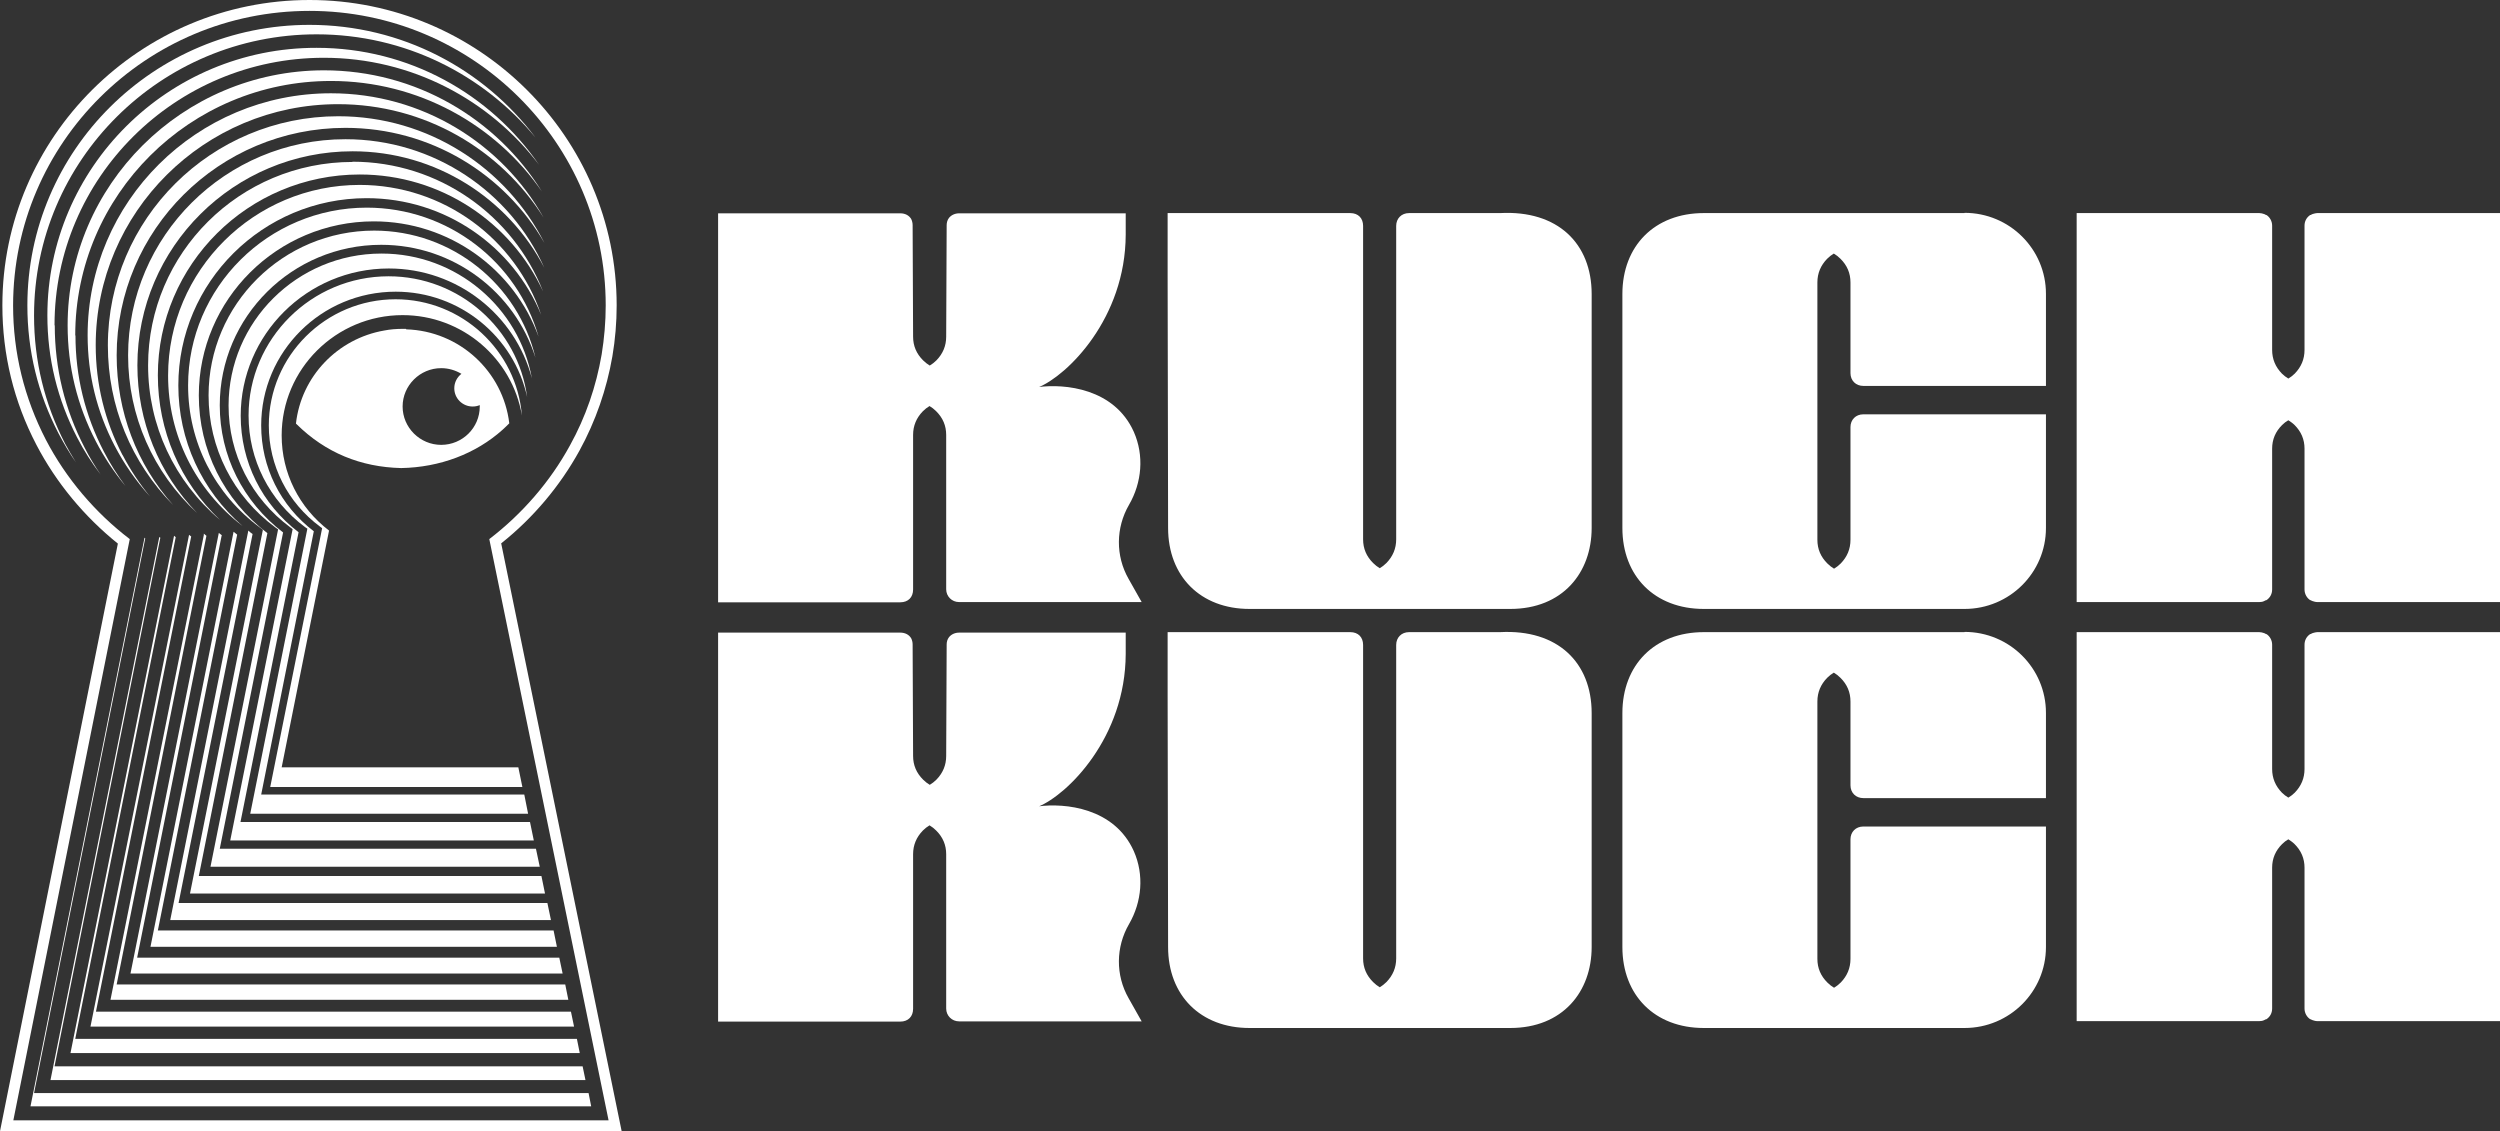 <svg xmlns="http://www.w3.org/2000/svg" width="221" height="100" viewBox="0 0 221 100" fill="none"><rect x="0" y="0" width="221" height="100" fill="#333333" stroke="none"/><g clip-path="url(#clip0_83_32)"><path d="M91.789 34.24C94.357 33.194 99.492 28.15 99.513 20.741V18.857H84.801C84.422 18.857 84.106 19.004 83.896 19.255C83.749 19.443 83.685 19.674 83.685 19.904L83.643 29.762C83.643 30.578 83.349 31.268 82.78 31.855C82.591 32.043 82.401 32.189 82.191 32.315C81.981 32.189 81.791 32.043 81.602 31.855C81.012 31.268 80.718 30.578 80.718 29.762L80.676 19.904C80.676 19.715 80.633 19.527 80.549 19.36C80.36 19.046 80.023 18.857 79.581 18.857H63.48V53.244H79.581C80.297 53.244 80.718 52.784 80.718 52.114V38.447C80.718 37.631 81.012 36.94 81.581 36.354C81.77 36.166 81.96 36.019 82.17 35.894C82.38 36.019 82.57 36.166 82.759 36.354C83.349 36.94 83.643 37.631 83.643 38.447V52.093C83.643 52.721 84.148 53.223 84.78 53.223H100.923L99.766 51.172C98.608 49.142 98.629 46.651 99.808 44.621C100.944 42.654 101.155 40.268 100.229 38.175C98.503 34.324 94.125 33.906 91.768 34.219L91.789 34.24Z" fill="white"></path><path d="M91.789 71.306C94.357 70.259 99.492 65.215 99.513 57.806V55.923H84.801C84.422 55.923 84.106 56.069 83.896 56.321C83.749 56.509 83.685 56.739 83.685 56.969L83.643 66.827C83.643 67.643 83.349 68.334 82.78 68.92C82.591 69.108 82.401 69.255 82.191 69.38C81.981 69.255 81.791 69.108 81.602 68.92C81.012 68.334 80.718 67.643 80.718 66.827L80.676 56.969C80.676 56.781 80.633 56.593 80.549 56.425C80.36 56.111 80.023 55.923 79.581 55.923H63.48V90.31H79.581C80.297 90.31 80.718 89.849 80.718 89.179V75.513C80.718 74.696 81.012 74.006 81.581 73.42C81.77 73.231 81.96 73.085 82.17 72.959C82.38 73.085 82.57 73.231 82.759 73.42C83.349 74.006 83.643 74.696 83.643 75.513V89.159C83.643 89.786 84.148 90.289 84.78 90.289H100.923L99.766 88.238C98.608 86.207 98.629 83.717 99.808 81.687C100.944 79.719 101.155 77.334 100.229 75.241C98.503 71.39 94.125 70.971 91.768 71.285L91.789 71.306Z" fill="white"></path><path d="M173.664 18.836H150.617C146.281 18.836 143.419 21.725 143.419 25.994V46.672C143.419 50.942 146.281 53.83 150.617 53.83H173.664C177.642 53.83 180.862 50.628 180.862 46.672V36.626H164.719C164.045 36.626 163.582 37.108 163.582 37.756V47.719C163.582 48.535 163.288 49.226 162.719 49.812C162.53 50 162.341 50.147 162.13 50.272C161.92 50.147 161.73 50 161.541 49.812C160.951 49.226 160.657 48.535 160.657 47.719V24.969C160.657 24.152 160.951 23.462 161.52 22.876C161.709 22.687 161.899 22.541 162.109 22.415C162.319 22.541 162.509 22.687 162.698 22.876C163.288 23.462 163.582 24.152 163.582 24.969V32.984C163.582 33.654 164.066 34.115 164.719 34.115H180.862V25.973C180.862 22.018 177.642 18.815 173.664 18.815V18.836Z" fill="white"></path><path d="M204.899 18.836H204.857C204.709 18.836 204.436 18.92 204.436 18.92C204.372 18.941 204.309 18.983 204.267 19.004C204.267 19.004 204.246 19.004 204.225 19.004C203.909 19.213 203.72 19.548 203.72 19.946V29.908V30.933C203.72 31.75 203.425 32.44 202.857 33.026C202.689 33.194 202.499 33.34 202.289 33.466C202.078 33.34 201.889 33.194 201.72 33.026C201.152 32.44 200.857 31.75 200.857 30.933V29.908V19.946C200.857 19.548 200.647 19.192 200.352 19.004C200.352 19.004 200.331 19.004 200.31 19.004C200.247 18.962 200.205 18.941 200.142 18.92C200.016 18.878 199.868 18.836 199.721 18.836H183.577V53.223H199.721C199.868 53.223 200.016 53.202 200.142 53.139C200.205 53.118 200.247 53.077 200.31 53.056C200.31 53.056 200.331 53.056 200.352 53.056C200.668 52.846 200.857 52.512 200.857 52.114V42.759V39.661C200.857 38.845 201.152 38.154 201.741 37.568C201.91 37.401 202.099 37.254 202.289 37.15C202.478 37.275 202.668 37.401 202.836 37.568C203.425 38.154 203.72 38.845 203.72 39.661V42.759V52.114C203.72 52.512 203.93 52.867 204.225 53.056C204.225 53.056 204.246 53.056 204.267 53.056C204.33 53.098 204.372 53.118 204.436 53.139C204.562 53.181 204.709 53.223 204.857 53.223H221V18.836H204.899Z" fill="white"></path><path d="M123.423 19.967V47.677C123.423 48.493 123.129 49.184 122.56 49.77C122.371 49.958 122.181 50.105 121.971 50.23C121.76 50.105 121.571 49.958 121.382 49.77C120.792 49.184 120.498 48.493 120.498 47.677V19.967C120.498 19.297 120.077 18.837 119.361 18.837H103.218V24.467L103.26 46.672C103.26 50.942 106.122 53.83 110.458 53.83H133.505C138.136 53.83 140.703 50.628 140.703 46.672V25.994C140.703 21.537 137.715 18.564 132.6 18.837H124.56C123.886 18.837 123.423 19.318 123.423 19.967Z" fill="white"></path><path d="M123.423 57.011V84.722C123.423 85.538 123.129 86.228 122.56 86.814C122.371 87.003 122.181 87.149 121.971 87.275C121.76 87.149 121.571 87.003 121.382 86.814C120.792 86.228 120.498 85.538 120.498 84.722V57.011C120.498 56.342 120.077 55.881 119.361 55.881H103.218V61.511L103.26 83.717C103.26 87.987 106.122 90.875 110.458 90.875H133.505C138.136 90.875 140.703 87.673 140.703 83.717V63.039C140.703 58.581 137.715 55.609 132.6 55.881H124.56C123.886 55.881 123.423 56.362 123.423 57.011Z" fill="white"></path><path d="M173.664 55.881H150.617C146.281 55.881 143.419 58.77 143.419 63.039V83.717C143.419 87.987 146.281 90.875 150.617 90.875H173.664C177.642 90.875 180.862 87.673 180.862 83.717V73.064H164.719C164.045 73.064 163.582 73.546 163.582 74.194V84.764C163.582 85.58 163.288 86.271 162.719 86.857C162.53 87.045 162.341 87.192 162.13 87.317C161.92 87.192 161.73 87.045 161.541 86.857C160.951 86.271 160.657 85.58 160.657 84.764V62.014C160.657 61.197 160.951 60.507 161.52 59.921C161.709 59.732 161.899 59.586 162.109 59.46C162.319 59.586 162.509 59.732 162.698 59.921C163.288 60.507 163.582 61.197 163.582 62.014V69.422C163.582 70.092 164.066 70.553 164.719 70.553H180.862V63.018C180.862 59.062 177.642 55.86 173.664 55.86V55.881Z" fill="white"></path><path d="M204.899 55.881H204.857C204.709 55.881 204.436 55.965 204.436 55.965C204.372 55.986 204.309 56.028 204.267 56.049C204.267 56.049 204.246 56.049 204.225 56.049C203.909 56.258 203.72 56.593 203.72 56.991V66.953V67.978C203.72 68.795 203.425 69.485 202.857 70.071C202.689 70.239 202.499 70.385 202.289 70.511C202.078 70.385 201.889 70.239 201.72 70.071C201.152 69.485 200.857 68.795 200.857 67.978V66.953V56.991C200.857 56.593 200.647 56.237 200.352 56.049C200.352 56.049 200.331 56.049 200.31 56.049C200.247 56.007 200.205 55.986 200.142 55.965C200.016 55.923 199.868 55.881 199.721 55.881H183.577V90.268H199.721C199.868 90.268 200.016 90.247 200.142 90.184C200.205 90.163 200.247 90.122 200.31 90.101C200.31 90.101 200.331 90.101 200.352 90.101C200.668 89.891 200.857 89.556 200.857 89.159V79.803V76.706C200.857 75.89 201.152 75.199 201.741 74.613C201.91 74.446 202.099 74.299 202.289 74.194C202.478 74.32 202.668 74.446 202.836 74.613C203.425 75.199 203.72 75.89 203.72 76.706V79.803V89.159C203.72 89.556 203.93 89.912 204.225 90.101C204.225 90.101 204.246 90.101 204.267 90.101C204.33 90.142 204.372 90.163 204.436 90.184C204.562 90.226 204.709 90.268 204.857 90.268H221V55.881H204.899Z" fill="white"></path><path d="M54.955 100L44.305 48.033C47.126 45.793 49.504 42.968 51.23 39.828C52.661 37.212 53.629 34.408 54.135 31.498C54.387 30.013 54.513 28.506 54.513 26.999C54.513 12.118 42.327 0 27.362 0C12.397 0 0.21 12.118 0.21 26.999C0.21 31.352 1.221 35.496 3.22 39.326C4.967 42.675 7.451 45.668 10.419 48.054L0 100H54.955ZM4.062 38.887C2.147 35.182 1.158 31.185 1.158 26.999C1.179 12.641 12.923 0.963 27.362 0.963C41.801 0.963 53.545 12.641 53.545 26.999C53.545 28.443 53.419 29.908 53.187 31.331C52.703 34.157 51.777 36.856 50.388 39.368C48.641 42.57 46.178 45.416 43.253 47.656L53.798 99.037H1.179L11.471 47.656C8.398 45.312 5.83 42.277 4.062 38.887Z" fill="white"></path><path d="M3.01 27.878C3.01 14.169 14.207 3.035 27.993 3.035C35.781 3.035 42.748 6.593 47.336 12.16C42.79 6.112 35.528 2.198 27.362 2.198C13.597 2.198 2.42 13.311 2.42 26.999C2.42 30.996 3.347 34.806 5.178 38.322C5.641 39.201 6.146 40.059 6.714 40.875C6.377 40.331 6.062 39.787 5.767 39.242C3.936 35.706 3.01 31.896 3.01 27.899V27.878Z" fill="white"></path><path d="M6.651 29.657C6.651 17.245 16.796 7.158 29.256 7.158C36.981 7.158 43.821 11.03 47.904 16.932C43.905 10.506 36.77 6.216 28.625 6.216C16.143 6.237 5.978 16.346 5.978 28.757C5.978 32.377 6.819 35.831 8.482 39.033C9.198 40.414 10.082 41.733 11.092 42.968C10.377 42.005 9.724 40.979 9.177 39.912C7.514 36.71 6.672 33.256 6.672 29.657H6.651Z" fill="white"></path><path d="M4.82 28.757C4.82 15.718 15.512 5.107 28.625 5.107C36.391 5.107 43.295 8.832 47.652 14.567C43.358 8.33 36.16 4.228 27.993 4.228C14.86 4.207 4.188 14.839 4.188 27.878C4.188 31.687 5.072 35.307 6.819 38.677C7.409 39.828 8.124 40.938 8.903 41.963C8.377 41.189 7.893 40.393 7.472 39.556C5.725 36.187 4.841 32.566 4.841 28.757H4.82Z" fill="white"></path><path d="M52.261 97.802L52.03 96.63H3.01L12.839 47.593C12.839 47.593 12.797 47.551 12.776 47.53L2.694 97.802H52.261Z" fill="white"></path><path d="M10.84 40.247C9.261 37.212 8.461 33.947 8.461 30.515C8.461 18.773 18.059 9.209 29.888 9.209C37.528 9.209 44.263 13.206 48.052 19.234C44.368 12.683 37.318 8.246 29.256 8.246C17.385 8.246 7.746 17.853 7.746 29.636C7.746 33.068 8.545 36.354 10.124 39.389C10.966 41 12.018 42.528 13.26 43.889C12.334 42.758 11.513 41.524 10.84 40.226V40.247Z" fill="white"></path><path d="M30.54 12.307C19.932 12.307 11.324 20.888 11.324 31.415C11.324 36.773 13.534 41.754 17.427 45.354C14.039 41.859 12.145 37.233 12.145 32.294C12.145 21.85 20.69 13.374 31.172 13.374C38.538 13.374 44.937 17.56 48.115 23.671C45.126 16.974 38.37 12.307 30.54 12.307Z" fill="white"></path><path d="M29.909 10.276C18.669 10.276 9.535 19.36 9.535 30.536C9.535 35.894 11.597 40.875 15.302 44.642C12.081 41.022 10.313 36.375 10.313 31.415C10.313 20.322 19.385 11.302 30.54 11.302C38.075 11.302 44.642 15.404 48.136 21.494C44.789 14.86 37.886 10.276 29.909 10.276Z" fill="white"></path><path d="M14.186 47.551C14.186 47.551 14.102 47.489 14.081 47.468L4.462 95.48H51.756L51.504 94.266H4.82L14.165 47.572L14.186 47.551Z" fill="white"></path><path d="M35.886 29.071C35.886 29.071 35.823 29.071 35.802 29.071C35.781 29.071 35.739 29.071 35.718 29.071C35.718 29.071 35.697 29.071 35.676 29.071C35.655 29.071 35.612 29.071 35.591 29.071C35.044 29.071 34.497 29.113 33.971 29.217C29.845 29.929 26.625 33.278 26.162 37.443C26.162 37.443 26.204 37.484 26.225 37.505C28.772 40.017 31.887 41.294 35.465 41.377C38.875 41.314 42.053 40.121 44.431 37.987C44.642 37.798 44.831 37.61 45.021 37.422C44.474 32.838 40.622 29.259 35.907 29.113L35.886 29.071ZM42.411 35.936C42.411 37.819 40.874 39.326 39.001 39.326C37.128 39.326 35.591 37.798 35.591 35.936C35.591 34.073 37.128 32.545 39.001 32.545C39.654 32.545 40.264 32.733 40.79 33.047C40.411 33.34 40.159 33.801 40.159 34.324C40.159 35.224 40.895 35.936 41.779 35.936C42.011 35.936 42.221 35.894 42.411 35.81C42.411 35.852 42.411 35.894 42.411 35.936Z" fill="white"></path><path d="M31.172 14.316C21.195 14.316 13.092 22.374 13.092 32.294C13.092 37.61 15.407 42.529 19.448 45.961C15.933 42.633 13.954 38.071 13.954 33.173C13.954 23.378 21.953 15.425 31.803 15.425C38.98 15.425 45.189 19.674 48.01 25.764C45.379 19.067 38.812 14.295 31.15 14.295L31.172 14.316Z" fill="white"></path><path d="M31.803 16.346C22.458 16.346 14.86 23.901 14.86 33.194C14.86 38.447 17.259 43.282 21.448 46.505C17.827 43.365 15.765 38.907 15.765 34.073C15.765 24.948 23.237 17.518 32.413 17.518C39.38 17.518 45.358 21.787 47.841 27.836C45.589 21.159 39.233 16.346 31.782 16.346H31.803Z" fill="white"></path><path d="M33.718 22.415C26.267 22.415 20.206 28.443 20.206 35.852C20.206 40.142 22.205 44.056 25.678 46.63L25.868 46.777L20.353 74.299H47.189L46.852 72.666H21.258L26.394 47.049C23.131 44.558 21.279 40.812 21.279 36.752C21.279 29.573 27.151 23.734 34.371 23.734C40.433 23.734 45.547 27.857 47.02 33.445C45.884 27.187 40.348 22.415 33.739 22.415H33.718Z" fill="white"></path><path d="M32.434 18.355C23.721 18.355 16.628 25.408 16.628 34.073C16.628 39.075 18.964 43.679 23.026 46.672L23.237 46.84L16.796 78.987H48.178L47.862 77.438H17.575L23.637 47.133C19.785 44.182 17.575 39.766 17.575 34.952C17.575 26.476 24.52 19.569 33.045 19.569C39.738 19.569 45.463 23.838 47.61 29.761C45.736 23.19 39.633 18.355 32.413 18.355H32.434Z" fill="white"></path><path d="M34.35 24.424C27.53 24.424 21.974 29.95 21.974 36.731C21.974 40.645 23.805 44.244 26.983 46.609L27.172 46.735L22.121 71.934H46.684L46.347 70.239H23.089L27.741 46.965C24.773 44.705 23.089 41.293 23.089 37.61C23.089 31.08 28.414 25.785 34.981 25.785C40.664 25.785 45.442 29.782 46.599 35.098C45.8 29.091 40.601 24.424 34.35 24.424Z" fill="white"></path><path d="M33.087 20.385C25.005 20.385 18.438 26.915 18.438 34.952C18.438 39.598 20.606 43.868 24.373 46.651L24.584 46.798L18.606 76.622H47.715L47.378 75.031H19.427L25.026 47.07C21.469 44.349 19.427 40.268 19.427 35.831C19.427 28.003 25.826 21.641 33.697 21.641C40.096 21.641 45.526 25.848 47.336 31.624C45.821 25.199 39.99 20.385 33.066 20.385H33.087Z" fill="white"></path><path d="M34.981 26.455C28.793 26.455 23.763 31.457 23.763 37.61C23.763 41.168 25.425 44.433 28.309 46.568L28.477 46.693L23.889 69.569H46.178L45.821 67.832H24.899L29.088 46.903C26.436 44.872 24.899 41.817 24.899 38.489C24.899 32.629 29.698 27.857 35.592 27.857C40.874 27.857 45.294 31.708 46.136 36.731C45.673 30.996 40.832 26.455 34.96 26.455H34.981Z" fill="white"></path><path d="M20.963 47.258C20.858 47.175 20.753 47.091 20.648 47.007L13.302 83.696H49.23L48.936 82.252H13.954L20.963 47.279V47.258Z" fill="white"></path><path d="M18.248 47.363C18.248 47.363 18.08 47.237 18.017 47.174V47.3L9.766 88.384H50.241L49.967 87.024H10.313L18.248 47.363Z" fill="white"></path><path d="M22.311 47.195C22.184 47.112 22.058 47.007 21.953 46.902L15.049 81.331H48.704L48.389 79.824H15.786L22.331 47.195H22.311Z" fill="white"></path><path d="M19.616 47.321C19.616 47.321 19.427 47.175 19.343 47.112L11.534 86.061H49.736L49.441 84.659H12.123L19.595 47.342L19.616 47.321Z" fill="white"></path><path d="M16.901 47.426C16.901 47.426 16.775 47.321 16.712 47.279L7.998 90.749H50.746L50.472 89.431H8.482L16.901 47.426Z" fill="white"></path><path d="M15.533 47.488C15.533 47.488 15.428 47.405 15.386 47.363L6.23 93.093H51.251L50.998 91.838H6.651L15.533 47.488Z" fill="white"></path></g><defs><clipPath id="clip0_83_32"><rect width="221" height="100" fill="white"></rect></clipPath></defs></svg>